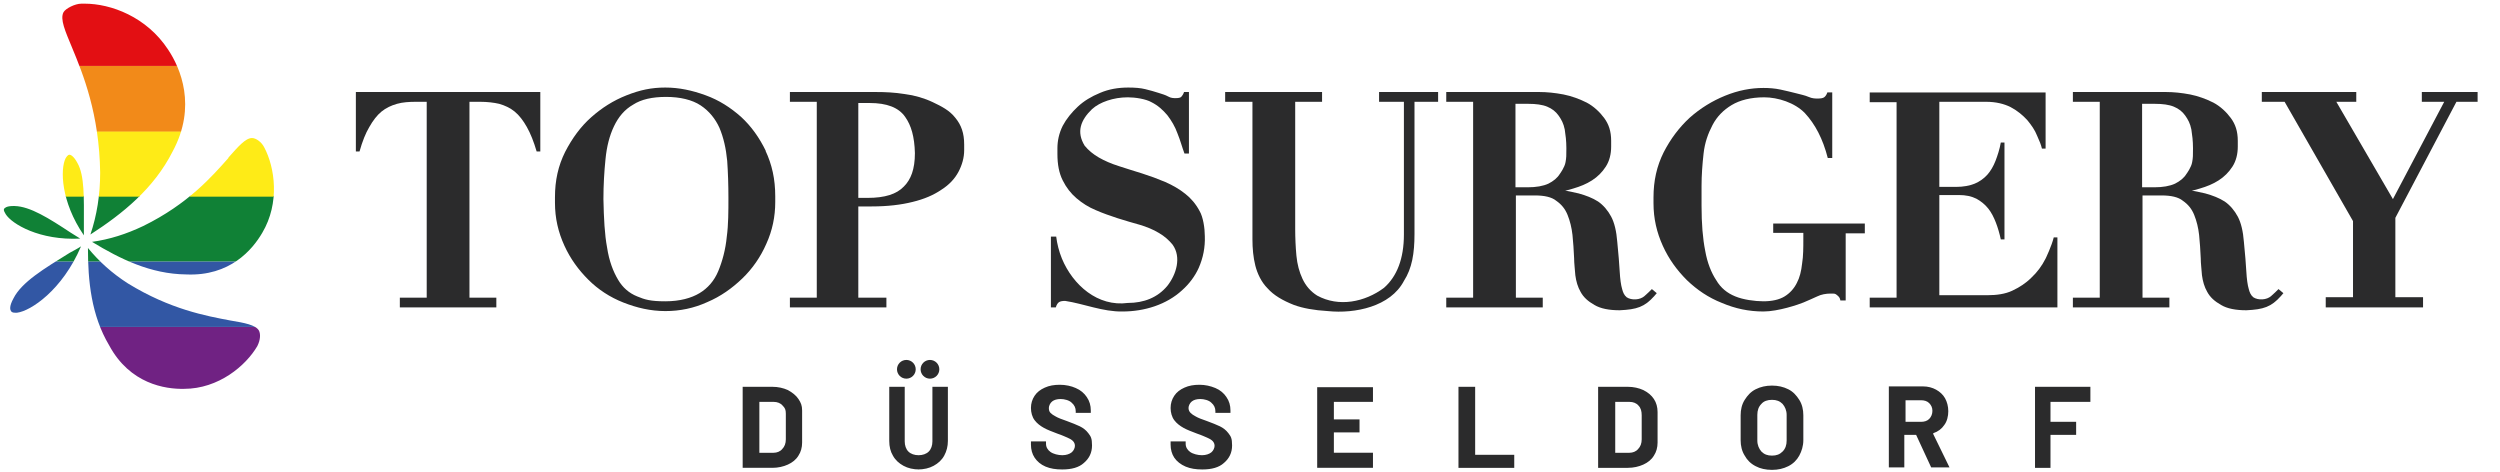 <?xml version="1.0" encoding="UTF-8"?>
<svg id="Ebene_1" xmlns="http://www.w3.org/2000/svg" xmlns:xlink="http://www.w3.org/1999/xlink" version="1.1" viewBox="0 0 614 116">
  <!-- Generator: Adobe Illustrator 29.6.1, SVG Export Plug-In . SVG Version: 2.1.1 Build 9)  -->
  <defs>
    <style>
      .st0 {
        fill: #e30f13;
      }

      .st1 {
        fill: none;
      }

      .st2 {
        fill: #2b2b2c;
      }

      .st3 {
        fill: #3257a4;
      }

      .st4 {
        fill: #f28a19;
      }

      .st5 {
        fill: #702283;
      }

      .st6 {
        fill: #feeb17;
      }

      .st7 {
        clip-path: url(#clippath);
      }

      .st8 {
        fill: #108136;
      }
    </style>
    <clipPath id="clippath">
      <path class="st1" d="M26.8,84.8c5.1,9.5,13.8,10.8,18.4,10.7,8.5,0,15.2-5.7,18-10.5.8-1.6.8-3,.4-3.8-.8-1.4-3.5-1.9-7.1-2.5-5.8-1.1-14.7-2.7-25.1-9.1-3.9-2.5-7.1-5.4-9.8-8.7,0,8.1.8,16.5,5.2,23.9M17.1,62.1c-6.3,3.9-11.8,7.2-13.8,11.2-1.1,2-.8,2.8-.6,3.1.3.5,1.1.4,1.5.4,3.3-.4,11.1-5.5,15.7-16.3-.9.6-1.9,1.1-2.8,1.6M1,51.3c-.2.4.2.9.4,1.3,1.5,2.4,8.3,6.5,18.3,6-.8-.5-1.6-1-2.4-1.5-5.3-3.5-9.9-6.4-13.7-6.5h-.4c-1.6,0-2.1.5-2.2.7M17.1,38c-.5,0-.8.6-1,.9-1.3,2.6-1.2,10.6,4.5,18.9v-2.8c0-6.3.2-11.9-1.6-15-.9-1.7-1.7-2-1.9-2M56.1,38.8c-4,4.5-9.9,11.3-20.9,16.7-4.2,2-8.3,3.3-12.6,3.9,6.9,4.2,14.4,7.9,23.1,8,10.8.5,16.3-6.1,18.7-10.2,4.4-7.4,3.1-16.1.5-21-.7-1.4-2.1-2.3-3-2.3-1.6,0-3.4,2.1-5.8,4.8M20,.9c-1.6,0-3.9,1.2-4.4,2.1-.9,1.7.4,4.6,2.1,8.7,2.7,6.5,6.7,16.3,6.9,30.7,0,5.4-.8,10.5-2.4,15.2,7.9-5.1,15.6-11.3,20.2-20.4,6-11.1,1.9-20.5-1.1-25C36,4.1,27.2.9,20.8.9s-.6,0-.8,0h0Z"/>
    </clipPath>
  </defs>
  <circle class="st2" cx="222.6" cy="90.7" r="2.3"/>
  <circle class="st2" cx="228.4" cy="90.7" r="2.3"/>
  <g class="st7">
    <g>
      <rect class="st5" x="-84.1" y="80.3" width="151.5" height="16.1"/>
      <rect class="st3" x="-83.7" y="64.2" width="150.6" height="16.1"/>
      <rect class="st8" x="-79.4" y="48.1" width="148.7" height="16.1"/>
      <rect class="st6" x="-84.1" y="32.2" width="151.5" height="16.1"/>
      <rect class="st4" x="-84.1" y="16.2" width="151.5" height="16.1"/>
      <rect class="st0" x="-84.1" y=".2" width="151.5" height="16"/>
    </g>
  </g>
  <g>
    <path class="st2" d="M513.4,98.1v-3.1h-13.6v19.9h3.8v-8.1h6.3v-3.2h-6.3v-4.9h9.8M468,98.3h3.8c.8,0,1.5.2,2,.7s.8,1.1.8,1.9-.3,1.5-.8,2-1.2.7-2,.7h-3.8v-5h0M478.8,114.8l-4-8.2v-.2c1.2-.4,2.1-1.1,2.7-2,.7-.9,1-2.2,1-3.4s-.3-2.3-.8-3.2-1.3-1.6-2.2-2.1c-.9-.5-2-.8-3.2-.8h-8.4v19.9h3.8v-8h2.9l3.7,8M435.2,111.9c-1.1,0-1.9-.3-2.6-1-.6-.7-1-1.6-1-2.7v-6.3c0-1.1.3-2,1-2.7.6-.7,1.5-1,2.6-1s1.9.3,2.6,1c.6.7,1,1.6,1,2.7v6.3c0,1.1-.3,2-1,2.7s-1.5,1-2.6,1M435.2,115.4c1.5,0,2.8-.3,4-.9s2.1-1.5,2.7-2.6,1-2.4,1-3.8v-6.1c0-1.4-.3-2.7-1-3.8s-1.5-2-2.7-2.6-2.5-.9-4-.9-2.8.3-4,.9-2,1.5-2.7,2.6-1,2.4-1,3.8v6.1c0,1.4.3,2.7,1,3.8.6,1.1,1.5,2,2.7,2.6,1.1.6,2.5.9,4,.9M400.2,111.2h-3.5v-12.5h3.5c.9,0,1.7.3,2.2.9.6.6.8,1.4.8,2.4v5.9c0,1-.3,1.8-.9,2.4-.5.6-1.3.9-2.1.9M392.5,94.9v20h7.3c1.4,0,2.7-.3,3.8-.8,1.1-.5,2-1.2,2.6-2.2.6-.9.9-2,.9-3.2v-7.5c0-1.2-.3-2.3-.9-3.2s-1.4-1.6-2.6-2.2c-1.1-.5-2.4-.8-3.8-.8h-7.3v.2M358.2,95v19.9h13.7v-3.2h-9.6v-16.7h-3.8M337.2,98.5v-3.4h-13.7v19.8h13.7v-3.7h-9.6v.5-5.5h6.3v-3.2h-6.3v-4.3h9.6v-.2M295.3,115.3c2.3,0,4.1-.5,5.3-1.6,1.3-1.1,2-2.5,2-4.3s-.3-2.2-.9-3-1.3-1.3-2.1-1.7-1.9-.8-3.2-1.3c-1.2-.4-2.2-.8-2.7-1.1-.6-.3-1-.6-1.3-.9s-.5-.7-.5-1.2.3-1.2.8-1.6,1.2-.6,2.1-.6,2.1.3,2.7.9c.7.6,1,1.3,1,2.1v.4h3.7v-.6c0-1.2-.3-2.3-1-3.3-.6-.9-1.5-1.7-2.7-2.2s-2.5-.8-3.9-.8-2.6.2-3.7.7-1.9,1.1-2.5,2-.9,1.9-.9,3,.3,2.2.9,3,1.4,1.4,2.3,1.9,2,.9,3.3,1.4c1.2.4,2,.8,2.5,1s1,.5,1.3.8.5.7.5,1.2-.3,1.2-.8,1.6-1.3.7-2.3.7-2.2-.3-2.9-.8-1.1-1.2-1.1-2v-.6h-3.7v.8c0,1.2.3,2.3.9,3.2.6.9,1.6,1.7,2.8,2.2s2.5.7,4.1.7M260.9,115.3c2.3,0,4.1-.5,5.3-1.6,1.3-1.1,2-2.5,2-4.3s-.3-2.2-.9-3-1.3-1.3-2.1-1.7-1.9-.8-3.2-1.3c-1.2-.4-2.2-.8-2.7-1.1-.6-.3-1-.6-1.3-.9s-.4-.7-.4-1.2.3-1.2.8-1.6,1.2-.6,2.1-.6,2.1.3,2.7.9c.7.6,1,1.3,1,2.1v.4h3.7v-.6c0-1.2-.3-2.3-1-3.3-.6-.9-1.5-1.7-2.7-2.2-1.1-.5-2.5-.8-3.9-.8s-2.6.2-3.7.7-1.9,1.1-2.5,2-.9,1.9-.9,3,.3,2.2.9,3c.6.8,1.4,1.4,2.3,1.9s2,.9,3.3,1.4c1.2.4,2,.8,2.5,1s1,.5,1.3.8.5.7.5,1.2-.3,1.2-.8,1.6-1.3.7-2.3.7-2.2-.3-2.9-.8-1.1-1.2-1.1-2v-.6h-3.7v.8c0,1.2.3,2.3.9,3.2.6.9,1.5,1.7,2.7,2.2s2.5.7,4.1.7M225.4,115.3c1.5,0,2.8-.3,3.9-.9,1.1-.6,2-1.4,2.6-2.5s.9-2.3.9-3.6v-13.3h-3.8v13.4c0,1-.3,1.9-.9,2.5-.6.6-1.5.9-2.5.9s-1.9-.3-2.5-.9-.9-1.5-.9-2.5v-13.4h-3.8v13.3c0,1.4.3,2.6.9,3.6.6,1.1,1.5,1.9,2.6,2.5s2.4.9,3.9.9M186.5,111.2v-12.5h3.5c.9,0,1.7.3,2.2.9.6.6.8,1,.8,2v6.3c0,1-.3,1.8-.9,2.4-.5.6-1.3.9-2.1.9M182.4,95.7v19.2h7.3c1.4,0,2.7-.3,3.8-.8s2-1.2,2.6-2.2c.6-.9.9-2,.9-3.2v-7.9c0-1.2-.3-1.9-.9-2.8-.6-.9-1.5-1.6-2.6-2.2-1.1-.5-2.4-.8-3.8-.8h-7.3v.2"/>
    <g>
      <path class="st2" d="M291.1,47.6c-1.5-1.2-3.1-2.1-4.9-2.9-1.9-.8-3.8-1.5-5.7-2.1s-3.9-1.2-5.7-1.8c-1.9-.6-3.5-1.3-4.9-2.1s-2.6-1.8-3.5-2.9c-2.1-3.4-1-6.3,1.8-9,1-.9,2.3-1.6,3.8-2.1s3.2-.8,5-.8,4.4.4,5.8,1.2c1.6.8,2.8,1.9,3.9,3.2,1,1.3,1.9,2.8,2.5,4.5.7,1.7,1.1,3.3,1.7,4.9h1.1v-15.1h-1.2c-.2.6-.5,1-.7,1.2s-.7.3-1.3.3-1.2,0-1.9-.4-1.5-.6-2.4-.9-2-.6-3.2-.9-2.6-.4-4.2-.4c-2.5,0-4.8.4-6.9,1.3-2.2.9-4,2-5.5,3.4s-2.8,3-3.7,4.7c-.9,1.8-1.3,3.7-1.3,5.5s0,.3,0,.4v1c0,2.6.4,4.7,1.3,6.5s2,3.2,3.4,4.4,3,2.2,4.7,2.9c1.8.8,3.6,1.4,5.4,2s3.7,1.1,5.4,1.6,3.4,1.2,4.7,2c1.4.8,2.5,1.8,3.4,2.9,2.2,3.1.9,7.3-1.3,10.1-2.4,2.9-5.8,4.2-9.7,4.2-7.4,1-13.5-4.4-16.2-10.9-.7-1.7-1.2-3.7-1.4-5.4h-1.3v17.4h1.2c.2-.7.5-1.1.8-1.3s.8-.3,1.5-.3c4.6.7,9.3,2.7,14.1,2.6,5.4,0,10.8-1.7,14.6-5.2,1.8-1.6,3.2-3.5,4.1-5.5,1.1-2.5,1.6-5.1,1.5-7.8,0-1.9-.4-4.7-1.3-6.2-.9-1.7-2.1-3.1-3.5-4.2Z"/>
      <path class="st2" d="M234.6,28.9c-1.4-1.8-3.4-2.8-5.5-3.8-2.1-1-4.5-1.7-6.9-2-2.5-.4-4.8-.5-7-.5h-21.2v2.4h6.6v48.1h-6.6v2.4h23.7v-2.4h-6.9v-22.4h3.3c3.9,0,7.2-.4,10-1.1,2.9-.7,5.2-1.7,7.1-3,1.9-1.2,3.3-2.7,4.2-4.4s1.4-3.5,1.4-5.3,0-.2,0-.3v-1.1c0-2.8-.7-4.8-2.2-6.6h0ZM222,45.8c-1.8,1.9-4.7,2.8-8.9,2.8h-2.3v-23.3h2.8c4.2,0,7.1,1.1,8.7,3.4,1.5,2.1,2.3,4.9,2.4,8.9,0,4-1,6.5-2.7,8.2v.3-.3Z"/>
      <path class="st2" d="M87.4,23.2v14h.9c.7-2.5,1.5-4.5,2.4-6,.9-1.6,1.9-2.9,3-3.8s2.4-1.5,3.8-1.9,3-.5,4.7-.5h2.6v48.1h-6.6v2.4h23.7v-2.4h-6.6V25h2.6c1.8,0,3.4.2,4.7.5,1.4.4,2.7,1,3.8,1.9s2.1,2.2,3,3.8,1.7,3.6,2.4,6h.9v-14.6h-45.3v.7h.2-.2Z"/>
      <path class="st2" d="M188.1,37.1c-1.6-3.3-3.6-6.1-6.1-8.4-2.6-2.3-5.4-4.1-8.7-5.3s-6.5-1.9-9.9-1.9-6.2.6-9.5,1.9-6.1,3.1-8.7,5.4-4.7,5.2-6.4,8.5c-1.7,3.4-2.5,7-2.5,11.1s0,.2,0,.4v1c0,3.8.8,7.2,2.3,10.5s3.5,6,5.9,8.4,5.3,4.3,8.6,5.6,6.7,2.1,10.3,2.1,7-.7,10.3-2.2c3.3-1.4,6.1-3.4,8.6-5.8s4.5-5.3,5.9-8.5c1.5-3.3,2.2-6.7,2.2-10.3s0-.2,0-.4v-1c0-4.2-.8-7.8-2.4-11.2h0ZM178.5,58.1c-.3,3.2-1.1,6.1-2.1,8.5s-2.6,4.2-4.6,5.4-4.8,2-8.4,2-5-.4-6.9-1.2c-2-.8-3.6-2.2-4.7-4.1-1.2-2-2.2-4.6-2.7-7.9-.6-3.2-.8-7.1-.9-11.9,0-3.5.2-6.7.5-9.7.3-3.2,1-5.9,2.1-8.2s2.6-4.1,4.7-5.3c2-1.3,4.7-1.9,8.1-1.9s6.4.7,8.5,2.1,3.6,3.3,4.6,5.5c1,2.4,1.6,5,1.9,8.1.2,2.9.3,5.9.3,9.1s0,6.6-.4,9.5h0Z"/>
      <path class="st2" d="M435.5,57.2h7.4v1.4c0,2.2,0,4.3-.3,6.1-.2,1.9-.6,3.5-1.3,4.8-.7,1.4-1.7,2.5-3,3.3s-3.1,1.2-5.2,1.2-5-.4-6.9-1.2c-2-.8-3.6-2.1-4.7-4-1.2-1.8-2.2-4.3-2.7-7.2-.6-3-.9-6.6-.9-11.1v-4.8c0-2.7.2-5.3.5-8s1.1-4.9,2.2-7c1.1-2.1,2.7-3.7,4.7-4.9s4.7-1.9,8-1.9,7.5,1.3,10,3.9c2.5,2.7,4.4,6.3,5.6,11h1.1v-16.1h-1.2c-.2.6-.5,1-.8,1.2s-.8.3-1.5.3-1.4,0-2.3-.4-2-.6-3.1-.9c-1.2-.3-2.4-.6-3.8-.9s-2.8-.4-4.2-.4c-3.1,0-6.2.6-9.4,1.9s-6.1,3.1-8.7,5.4c-2.6,2.4-4.7,5.2-6.4,8.5-1.7,3.4-2.5,7-2.5,11.1s0,.2,0,.4v1c0,3.8.8,7.2,2.3,10.5s3.5,6,5.9,8.4c2.5,2.4,5.3,4.3,8.6,5.6,3.3,1.4,6.6,2.1,10.2,2.1s8.6-1.7,9.8-2.2,2.3-1,3.4-1.5c1-.5,2.2-.7,3.3-.7s1.1,0,1.6.4.7.7.8,1.3h1.3v-16.5h4.7v-2.4h-22.5v2.3Z"/>
      <path class="st2" d="M338.7,23.3v1.7h6.1v32.6c0,5.9-1.7,10.3-4.9,13.1-4.7,3.5-11.1,4.8-16.4,1.9-1.6-1-2.8-2.4-3.6-4.1-.8-1.7-1.3-3.6-1.5-5.7s-.3-4.4-.3-6.6v-31.2h6.6v-2.4h-23.8v2.4h6.7v33.8c0,2.2.2,4.4.7,6.4s1.5,4.1,3,5.6c1.5,1.7,3.7,3,6.5,4.1,2.2.8,4.9,1.3,8.3,1.5,6.7.7,15.4-1.1,18.7-7.4,2-3.1,2.6-6.8,2.6-11.5V25h5.8v-2.4h-14.5v.7h.1-.1Z"/>
      <polygon class="st2" points="594.8 22.6 594.8 23.3 594.8 23.6 594.8 24 594.8 24.3 594.8 25 600.3 25 587.7 48.9 573.8 25 578.7 25 578.7 24.3 578.7 24 578.7 23.6 578.7 23.3 578.7 22.6 555.5 22.6 555.5 23.3 555.5 23.6 555.5 24 555.5 24.3 555.5 25 561.1 25 577.9 54.3 577.9 73 571.2 73 571.2 73.7 571.2 74.1 571.2 74.4 571.2 74.8 571.2 75.5 595.1 75.5 595.1 74.8 595.1 74.4 595.1 74.1 595.1 73.7 595.1 73 588.3 73 588.3 53.5 603.3 25 608.5 25 608.5 24.3 608.5 24 608.5 23.6 608.5 23.3 608.5 22.6 594.8 22.6"/>
      <path class="st2" d="M405.7,71c-.5.5-1.1,1.1-1.8,1.7-1.1,1-3.2,1.1-4.4.3-.6-.5-.9-1.2-1.1-2-.3-1-.5-2.5-.6-4.3s-.3-4.3-.6-7.3c-.2-2.6-.7-4.7-1.5-6.2s-1.9-2.8-3.2-3.7c-1.4-.9-3-1.5-4.8-2-1-.2-2.2-.5-3.3-.7.8-.1,1.3-.3,2-.5,1.7-.5,3.2-1.1,4.6-2s2.5-2,3.4-3.4,1.3-3.1,1.3-4.9,0-1.4,0-1.4c0-2.4-.6-4.1-1.7-5.6s-2.6-2.9-4.3-3.8c-1.8-.9-3.7-1.6-5.7-2-2.1-.4-4.1-.6-5.9-.6h-22.9v2.4h6.6v48.1h-6.6v2.4h23.7v-2.4h-6.6v-25.1h4.7c2.3,0,4.1.4,5.2,1.3,1.3.9,2.2,2,2.8,3.5.6,1.5,1,3.1,1.2,4.9s.3,3.8.4,5.7c0,1.3.2,2.7.3,4.2.2,1.5.6,2.9,1.3,4.1.7,1.3,1.8,2.3,3.4,3.2,1.5.9,3.6,1.3,6.2,1.3,4.2-.2,6.1-.8,8.5-3.5,0,0,.4-.5.6-.7l-1.2-1ZM383.1,42.7c-.6,1-1.6,1.8-2.8,2.4-1.3.6-3,.9-5.1.9h-3v-20.5h3.2c1.8,0,3.4.2,4.6.7s2.1,1.2,2.8,2.2c.7,1,1.2,1.9,1.5,3.4.2,1.3.4,2.8.4,4.6s0,2.3-.2,3.4c-.2,1.3-1.4,2.9-1.4,2.9Z"/>
      <path class="st2" d="M559.6,71c-.5.5-1.1,1.1-1.8,1.7-1.1,1-3.2,1.1-4.4.3-.6-.5-.9-1.2-1.1-2-.3-1-.5-2.5-.6-4.3s-.3-4.3-.6-7.3c-.2-2.6-.7-4.7-1.5-6.2s-1.9-2.8-3.2-3.7c-1.4-.9-3-1.5-4.8-2-1-.2-2.2-.5-3.3-.7.8-.1,1.3-.3,2-.5,1.7-.5,3.2-1.1,4.6-2s2.5-2,3.4-3.4,1.3-3.1,1.3-4.9,0-1.4,0-1.4c0-2.4-.6-4.1-1.7-5.6s-2.6-2.9-4.3-3.8c-1.8-.9-3.7-1.6-5.7-2-2.1-.4-4.1-.6-5.9-.6h-22.9v2.4h6.6v48.1h-6.6v2.4h23.7v-2.4h-6.6v-25.1h4.7c2.3,0,4.1.4,5.2,1.3,1.3.9,2.2,2,2.8,3.5.6,1.5,1,3.1,1.2,4.9s.3,3.8.4,5.7c0,1.3.2,2.7.3,4.2.2,1.5.6,2.9,1.3,4.1.7,1.3,1.8,2.3,3.4,3.2,1.5.9,3.6,1.3,6.2,1.3,4.2-.2,6.1-.8,8.5-3.5,0,0,.4-.5.6-.7l-1.2-1ZM537,42.7c-.6,1-1.6,1.8-2.8,2.4-1.3.6-3,.9-5.1.9h-3v-20.5h3.2c1.8,0,3.4.2,4.6.7s2.1,1.2,2.8,2.2c.7,1,1.2,1.9,1.5,3.4.2,1.3.4,2.8.4,4.6s0,2.3-.2,3.4c-.2,1.3-1.4,2.9-1.4,2.9Z"/>
      <path class="st2" d="M502.4,63.5c-.9,1.8-2.1,3.4-3.5,4.7-1.4,1.4-3,2.4-4.7,3.2s-3.8,1.1-6,1.1h-11.9v-24.6h4.8c1.7,0,3.1.3,4.3.9,1.1.6,2.1,1.4,2.9,2.4s1.4,2.2,1.9,3.5.9,2.7,1.2,4.1h.9v-23.8h-.9c-.3,1.7-.8,3.2-1.3,4.5s-1.2,2.5-2,3.4-1.9,1.7-3.1,2.2-2.8.8-4.6.8h-4.1v-20.9h11.5c2.4,0,4.4.5,6,1.3,1.7.9,3,2,4.1,3.2,1,1.2,1.9,2.5,2.4,3.8.6,1.3,1,2.3,1.2,3.2h.9v-13.8h-43.2v2.4h6.6v48h-6.6v2.4h46.1v-17.2h-.9c-.5,2.1-2,5.2-2,5.2Z"/>
    </g>
  </g>
</svg>